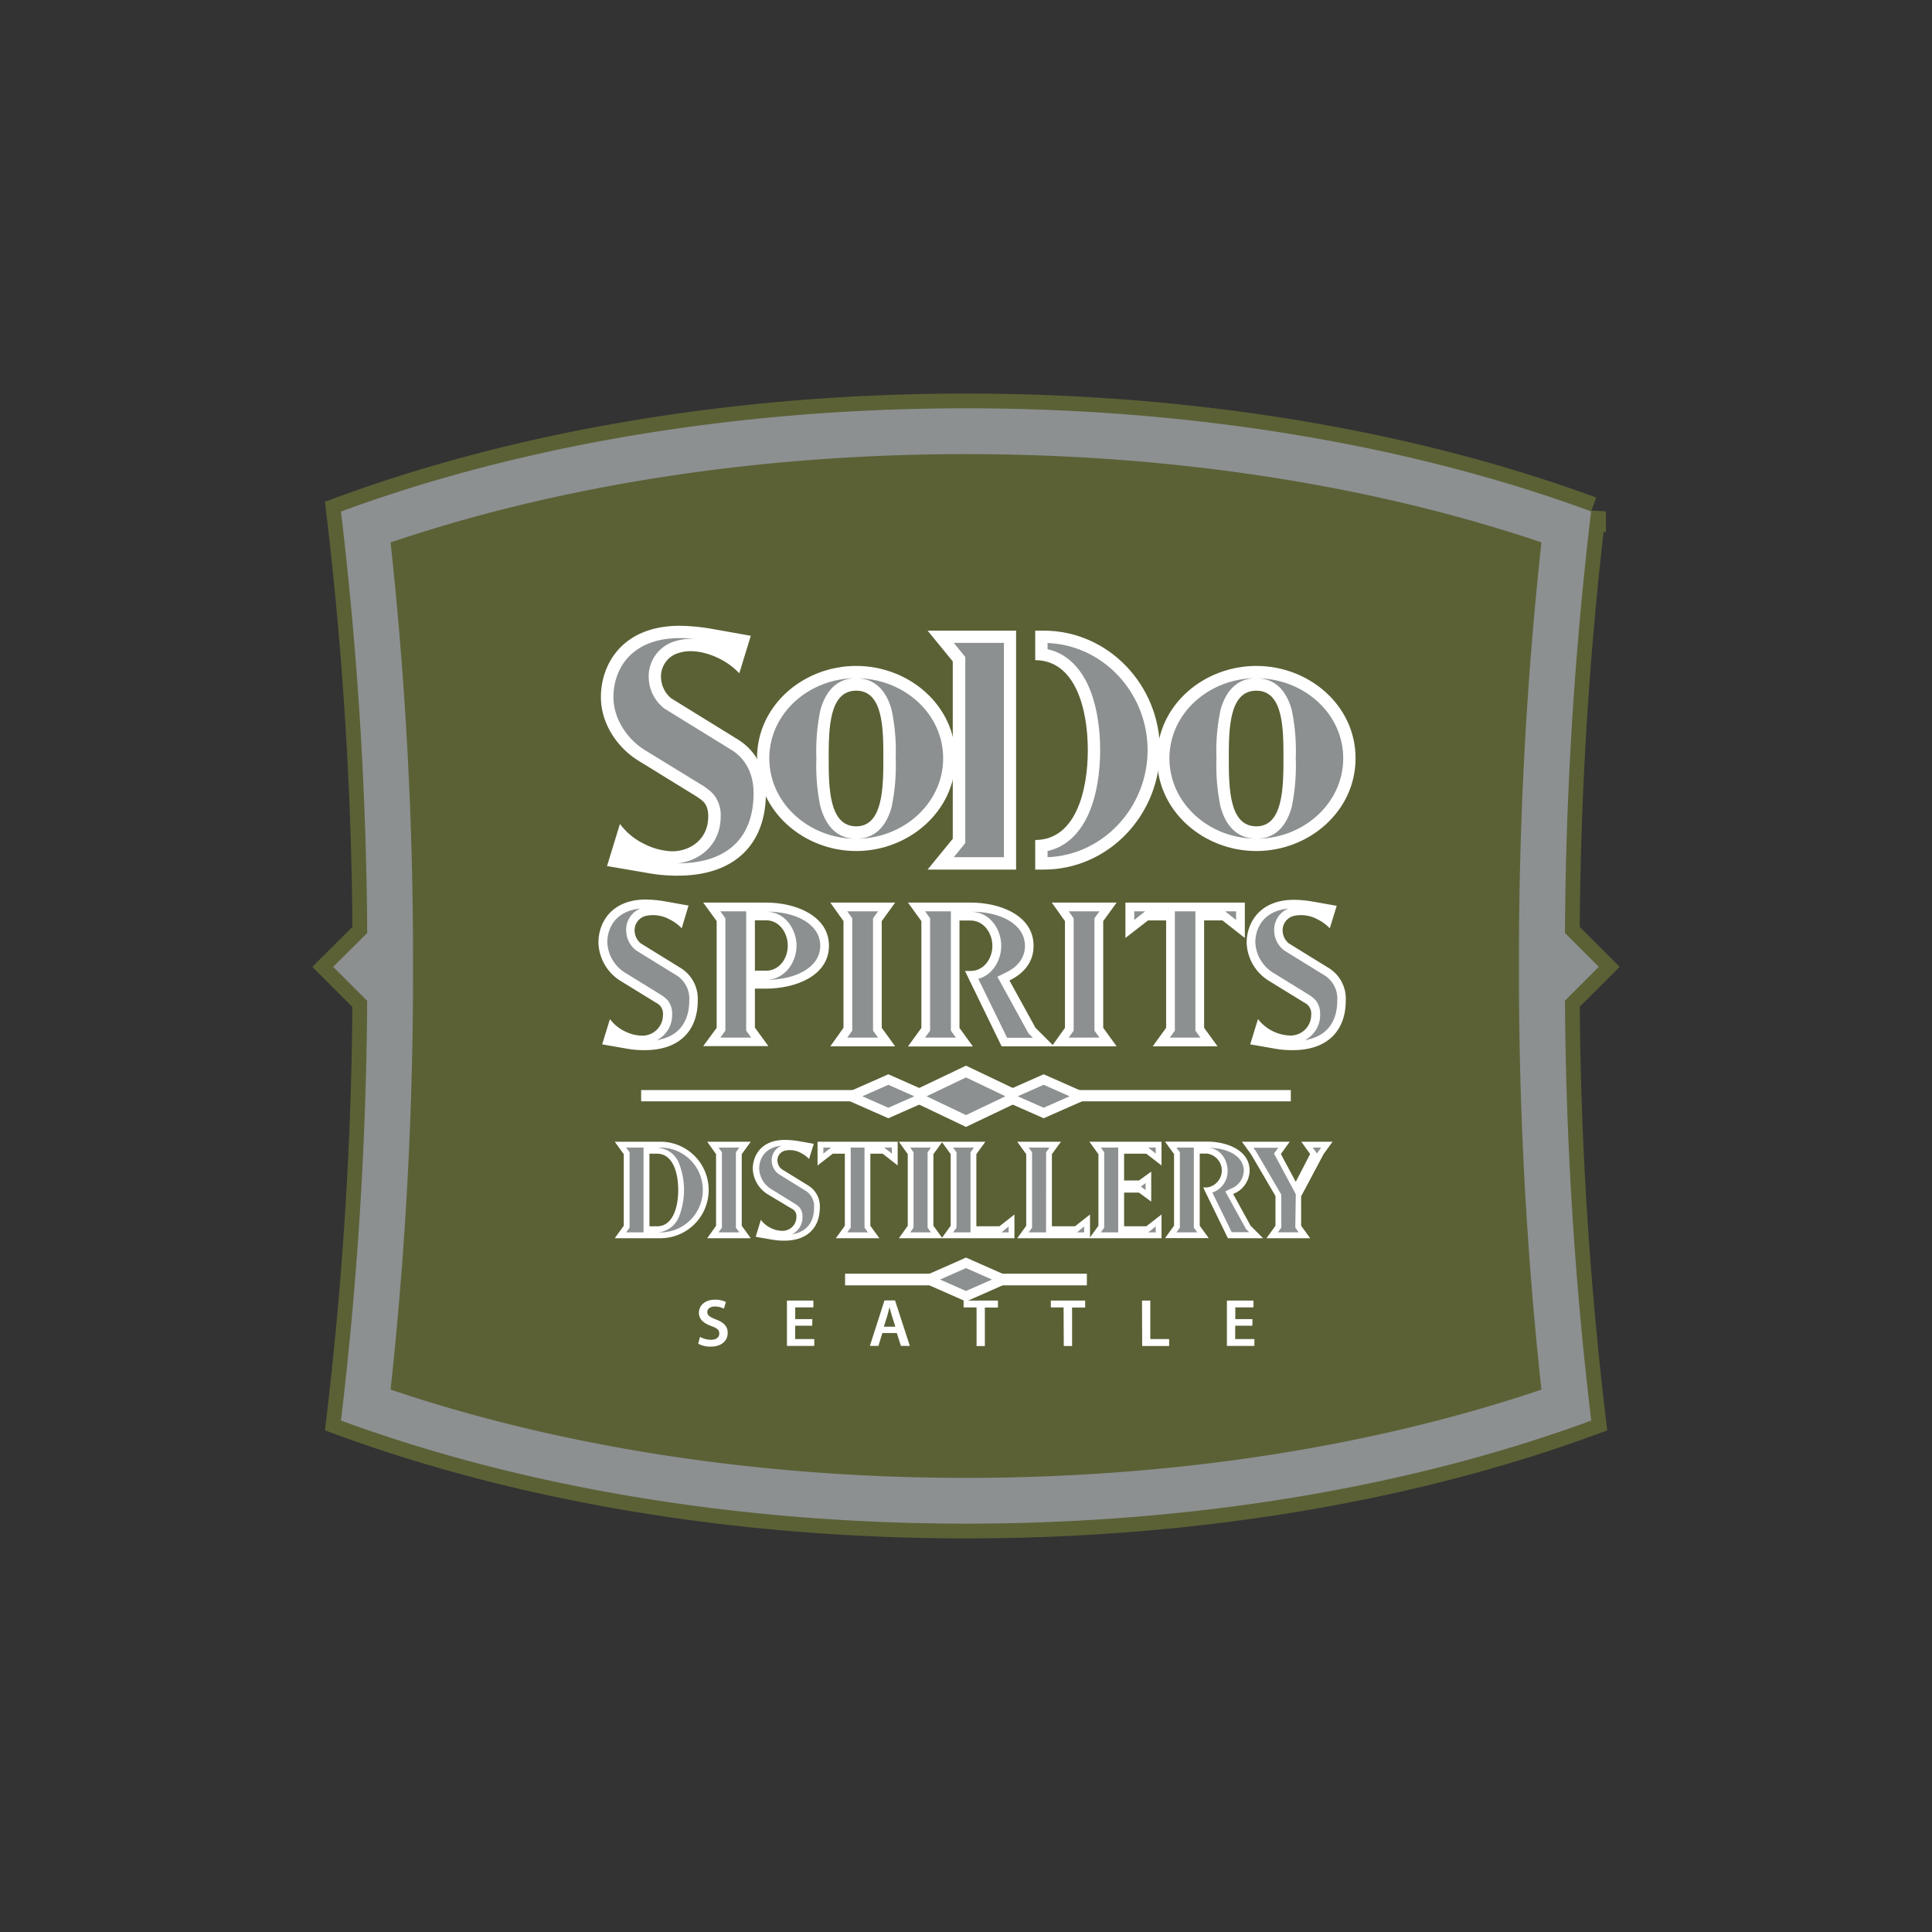 <svg xmlns="http://www.w3.org/2000/svg" xmlns:xlink="http://www.w3.org/1999/xlink" viewBox="0 0 410 410"><rect x="0" y="0" width="410" height="410" fill="#333333" stroke="none"/><defs><style>.cls-1,.cls-3{fill:none;}.cls-2{fill:#5b6135;}.cls-3{stroke:#5b6135;stroke-miterlimit:3.86;stroke-width:6.26px;}.cls-4,.cls-7{fill:#8c9091;}.cls-5,.cls-6{fill:#fff;}.cls-6,.cls-7{fill-rule:evenodd;}</style><symbol id="Viewbox" data-name="Viewbox" viewBox="0 0 410 410"><rect class="cls-1" width="410" height="410"/></symbol></defs><title>logo_sodo-spirits-distillery_1</title><g id="Sodo_Spirits_2" data-name="Sodo Spirits 2"><path class="cls-2" d="M332.11,198l7.18,7.18-7.18,7.18a793.88,793.88,0,0,0,5.57,89.11c-37.43,13.77-83.21,21.87-132.66,21.87s-95.23-8.1-132.66-21.88a793.09,793.09,0,0,0,5.56-89.07l-7.21-7.21L77.93,198a797.15,797.15,0,0,0-5.57-89.44C109.79,94.75,155.57,86.65,205,86.65s95.23,8.1,132.66,21.87A793.37,793.37,0,0,0,332.11,198Z"/><path class="cls-3" d="M332.11,198l7.18,7.18-7.18,7.18a793.88,793.88,0,0,0,5.57,89.11c-37.43,13.77-83.21,21.87-132.66,21.87s-95.23-8.1-132.66-21.88a793.09,793.09,0,0,0,5.56-89.07l-7.21-7.21L77.93,198a797.15,797.15,0,0,0-5.57-89.44C109.79,94.75,155.57,86.65,205,86.65s95.23,8.1,132.66,21.87A793.37,793.37,0,0,0,332.11,198Z"/><path class="cls-4" d="M332.11,198l7.18,7.18-7.18,7.18a793.88,793.88,0,0,0,5.57,89.11c-37.43,13.77-83.21,21.87-132.66,21.87s-95.23-8.1-132.66-21.88a793.09,793.09,0,0,0,5.56-89.07l-7.21-7.21L77.93,198a797.15,797.15,0,0,0-5.57-89.44C109.79,94.75,155.57,86.65,205,86.65s95.23,8.1,132.66,21.87A793.37,793.37,0,0,0,332.11,198Z"/><path class="cls-2" d="M327.11,115.1a821.25,821.25,0,0,0-4.76,89.9,821.25,821.25,0,0,0,4.76,89.9c-34.88,11.79-76.83,18.73-122.11,18.73s-87.23-6.94-122.11-18.74A820.93,820.93,0,0,0,87.65,205a820.93,820.93,0,0,0-4.76-89.89c34.88-11.8,76.84-18.74,122.11-18.74S292.23,103.31,327.11,115.1Z"/><path class="cls-5" d="M148.55,283.7a4.85,4.85,0,0,0,2.33.62c1.13,0,1.76-.53,1.76-1.32s-.48-1.16-1.71-1.6c-1.59-.58-2.61-1.42-2.61-2.81,0-1.57,1.32-2.78,3.41-2.78a5.08,5.08,0,0,1,2.32.49l-.43,1.42a4.07,4.07,0,0,0-1.92-.46c-1.12,0-1.6.6-1.6,1.16,0,.74.56,1.09,1.84,1.59,1.68.63,2.49,1.47,2.49,2.86,0,1.55-1.17,2.91-3.66,2.91a5.58,5.58,0,0,1-2.6-.62Z"/><path class="cls-5" d="M172.37,281.34h-3.63v2.83h4.06v1.45H167V276h5.61v1.45h-3.85v2.49h3.63Z"/><path class="cls-5" d="M187.25,282.89l-.83,2.73H184.6l3.1-9.65h2.24l3.14,9.65h-1.89l-.87-2.73Zm2.76-1.34-.75-2.37c-.19-.59-.35-1.25-.49-1.8h0c-.14.55-.29,1.23-.46,1.8l-.74,2.37Z"/><path class="cls-5" d="M207.24,277.45h-2.75V276h7.29v1.48H209v8.17h-1.76Z"/><path class="cls-5" d="M225.71,277.45H223V276h7.29v1.48h-2.78v8.17h-1.76Z"/><path class="cls-5" d="M242.35,276h1.76v8.17h4v1.48h-5.72Z"/><path class="cls-5" d="M265.77,281.34h-3.64v2.83h4.07v1.45h-5.83V276H266v1.45h-3.85v2.49h3.64Z"/><rect class="cls-5" x="136.06" y="231.33" width="137.87" height="2.39"/><path class="cls-6" d="M156.89,142.88a15,15,0,0,0-4.13-3.06c-3.07-1.56-6.25-2-8.48-1.32a5.19,5.19,0,0,0-4,5.38,6,6,0,0,0,2.14,4.3l13.93,8.6c2.49,1.46,6.18,4.81,6.18,11.6,0,10-5.84,17.45-18.73,17.45a34.49,34.49,0,0,1-6.62-.61l-8.36-1.43,2.74-8.94a13.83,13.83,0,0,0,5.05,4.19,14.17,14.17,0,0,0,6,1.62c4,0,7.69-2.66,7.69-7.38,0-2.75-1.2-3.35-2.41-4.21l-12.29-7.57c-4.55-2.75-8.08-7.9-8.08-13.57,0-6.88,4.47-15.13,16.76-15.13a43.78,43.78,0,0,1,7,.69l8.05,1.43Z"/><path class="cls-6" d="M181.7,175.36c-5.75,0-5.84-8.17-5.84-14.44s.09-14.35,5.84-14.35,5.76,8.16,5.76,14.35S187.38,175.36,181.7,175.36Zm-21-14.44c0,11.26,9.88,19.68,21,19.68s21.06-8.42,21.06-19.68-9.88-19.6-21.06-19.6S160.65,149.66,160.65,160.92Z"/><path class="cls-6" d="M230.85,159.18c0-8.76-2.66-19.06-11.16-19.08v-6.27h1.79c13.76,0,24.67,11.6,24.67,25.35s-10.91,25.36-24.67,25.36h-1.79v-6.28C228.19,178.25,230.85,168,230.85,159.18Zm-34,25.36,5.34-6.54V140.36l-5.34-6.53h18.78v50.71Z"/><path class="cls-6" d="M266.61,175.36c-5.76,0-5.84-8.17-5.84-14.44s.08-14.35,5.84-14.35,5.76,8.16,5.76,14.35S272.28,175.36,266.61,175.36Zm-21.06-14.44c0,11.26,9.89,19.68,21.06,19.68s21.06-8.42,21.06-19.68-9.89-19.6-21.06-19.6S245.55,149.66,245.55,160.92Z"/><path class="cls-6" d="M144.67,197a8.9,8.9,0,0,0-2.48-1.84,7.3,7.3,0,0,0-5.1-.8,3.12,3.12,0,0,0-2.41,3.24,3.6,3.6,0,0,0,1.29,2.59l8.37,5.17a7.65,7.65,0,0,1,3.73,7c0,6-3.52,10.5-11.28,10.5a20.68,20.68,0,0,1-4-.36l-5-.87,1.65-5.37a8.45,8.45,0,0,0,3,2.52,8.55,8.55,0,0,0,3.63,1,4.38,4.38,0,0,0,4.62-4.44,2.54,2.54,0,0,0-1.44-2.53l-7.4-4.55A9.88,9.88,0,0,1,127,200c0-4.14,2.69-9.11,10.09-9.11a26.3,26.3,0,0,1,4.18.42l4.85.86Z"/><path class="cls-6" d="M162.58,206H160.2v-10.7h2.38c2.74,0,4.6,2.59,4.6,5.38S165.32,206,162.58,206Zm-13.35,16h13.83l-2.86-3.93V209.8h2.38c6.26,0,13.34-2.74,13.34-9.1s-7.08-9.16-13.34-9.16H149.23l2.86,3.93v22.65Z"/><polygon class="cls-6" points="187.12 218.12 187.12 195.47 189.97 191.54 176.2 191.54 179 195.47 179 218.12 176.2 222.05 189.97 222.05 187.12 218.12"/><polygon class="cls-6" points="234.12 218.12 234.12 195.47 236.97 191.54 223.2 191.54 226 195.47 226 218.12 223.2 222.05 236.97 222.05 234.12 218.12"/><polygon class="cls-6" points="255.53 218.12 255.53 195.32 259.41 195.32 264.17 199.05 264.17 191.54 238.83 191.54 238.83 199.05 243.64 195.32 247.47 195.32 247.47 218.12 244.62 222.05 258.39 222.05 255.53 218.12"/><path class="cls-5" d="M214.22,208.07l5.53,10.05,3.93,3.93H212.56l-7.78-16H206c2.74,0,4.6-2.58,4.6-5.32s-1.86-5.38-4.6-5.38h-2.38v22.8l2.85,3.93H192.68l2.85-3.93V195.47l-2.85-3.93H206c6.25,0,13.34,2.74,13.34,9.16C219.37,204.21,217.21,206.62,214.22,208.07Z"/><path class="cls-6" d="M282.2,197a9,9,0,0,0-2.49-1.84,7.3,7.3,0,0,0-5.1-.8,3.12,3.12,0,0,0-2.41,3.24,3.6,3.6,0,0,0,1.29,2.59l8.38,5.17a7.65,7.65,0,0,1,3.72,7c0,6-3.51,10.5-11.27,10.5a20.61,20.61,0,0,1-4-.36l-5-.87,1.64-5.37a9,9,0,0,0,6.67,3.49,4.38,4.38,0,0,0,4.63-4.44,2.53,2.53,0,0,0-1.45-2.53l-7.39-4.55a9.88,9.88,0,0,1-4.86-8.17c0-4.14,2.68-9.11,10.08-9.11a26.31,26.31,0,0,1,4.19.42l4.84.86Z"/><polygon class="cls-6" points="212.09 260.24 207.2 260.24 207.2 244.93 209.11 242.29 199.84 242.29 201.75 244.93 201.75 260.13 199.84 262.77 215.28 262.77 215.28 257.73 212.09 260.24"/><polygon class="cls-6" points="246.49 262.77 246.49 257.73 243.26 260.24 238.55 260.24 238.55 253.09 241.7 253.09 244.31 255 244.31 248.64 241.7 250.52 238.55 250.52 238.55 244.83 243.26 244.83 246.49 247.33 246.49 242.29 231.18 242.29 233.1 244.93 233.1 260.13 231.18 262.77 246.49 262.77"/><polygon class="cls-6" points="265.5 244.97 270.67 253.81 270.67 260.13 268.76 262.77 278.04 262.77 276.12 260.13 276.12 253.88 280.88 244.93 282.79 242.29 276.15 242.29 278.03 244.9 274.98 250.8 271.82 244.9 273.7 242.29 263.55 242.29 265.5 244.97"/><path class="cls-6" d="M137.82,260.24V244.83h1.6c3.43,0,4.51,4.16,4.51,7.7s-1.08,7.71-4.51,7.71Zm-7.36,2.53h9.69a10.24,10.24,0,0,0,0-20.48h-9.69l1.91,2.64v15.2Z"/><polygon class="cls-6" points="184.7 260.13 184.7 244.83 187.31 244.83 190.5 247.33 190.5 242.29 173.5 242.29 173.5 247.33 176.72 244.83 179.29 244.83 179.29 260.13 177.37 262.77 186.62 262.77 184.7 260.13"/><polygon class="cls-6" points="157.41 260.13 157.41 244.93 159.32 242.29 150.08 242.29 151.96 244.93 151.96 260.13 150.08 262.77 159.32 262.77 157.41 260.13"/><polygon class="cls-6" points="198.08 260.13 198.08 244.93 200 242.29 190.76 242.29 192.64 244.93 192.64 260.13 190.76 262.77 200 262.77 198.08 260.13"/><polygon class="cls-6" points="228.13 260.24 223.23 260.24 223.23 244.93 225.15 242.29 215.87 242.29 217.78 244.93 217.78 260.13 215.87 262.77 231.32 262.77 231.32 257.73 228.13 260.24"/><path class="cls-6" d="M169.45,242.16l3.25.57-1,3.22a6.26,6.26,0,0,0-1.67-1.24,4.88,4.88,0,0,0-3.42-.53,2.09,2.09,0,0,0-1.62,2.17,2.43,2.43,0,0,0,.87,1.74l5.62,3.47a5.13,5.13,0,0,1,2.5,4.68c0,4-2.36,7.05-7.57,7.05a14.18,14.18,0,0,1-2.67-.24l-3.37-.58,1.1-3.61a5.55,5.55,0,0,0,2,1.69,5.71,5.71,0,0,0,2.43.65,2.94,2.94,0,0,0,3.11-3,1.72,1.72,0,0,0-1-1.7l-5-3a6.64,6.64,0,0,1-3.26-5.48c0-2.78,1.81-6.11,6.77-6.11A17.83,17.83,0,0,1,169.45,242.16Z"/><path class="cls-5" d="M261.69,253.38l3.71,6.75,2.64,2.64h-7.46l-4.87-10-.36-.78h.84a3.63,3.63,0,0,0,0-7.18H254.6v15.3l1.91,2.64h-9.27l1.91-2.64v-15.2l-1.91-2.64h8.95c4.2,0,9,1.84,9,6.15A5.43,5.43,0,0,1,261.69,253.38Z"/><path class="cls-7" d="M163.26,160.92c0-9.57,8.46-17,18.44-17-4.67,0-6.75,3.58-7.61,6.81a42.43,42.43,0,0,0-.84,10.17,42.76,42.76,0,0,0,.84,10.23C175,174.4,177,178,181.7,178,171.73,178,163.26,170.5,163.26,160.92Zm36.89,0c0,9.58-8.47,17.07-18.45,17.07,4.66,0,6.71-3.62,7.54-6.85a43.2,43.2,0,0,0,.84-10.22,42.78,42.78,0,0,0-.84-10.16c-.83-3.21-2.88-6.82-7.54-6.82C191.69,143.94,200.15,151.35,200.15,160.92Z"/><path class="cls-7" d="M222.31,181.91V180.6c4.11-.91,6.85-3.94,8.52-7.48,1.95-4.16,2.64-9.36,2.64-13.94s-.69-9.77-2.64-13.93c-1.67-3.54-4.41-6.57-8.52-7.48v-1.31c11.83.45,21.23,10.6,21.23,22.72S234.14,181.46,222.31,181.91Zm-17.46-3V139.43l-2.44-3h10.64v45.48H202.41Z"/><path class="cls-7" d="M248.17,160.92c0-9.57,8.45-17,18.44-17-4.68,0-6.76,3.58-7.61,6.81a42.45,42.45,0,0,0-.85,10.17,42.78,42.78,0,0,0,.85,10.23c.85,3.25,2.93,6.84,7.61,6.84C256.64,178,248.17,170.5,248.17,160.92Zm36.88,0c0,9.58-8.47,17.07-18.44,17.07,4.66,0,6.7-3.62,7.54-6.85a43.18,43.18,0,0,0,.83-10.22,42.77,42.77,0,0,0-.83-10.16c-.84-3.21-2.88-6.82-7.54-6.82C276.6,143.94,285.05,151.35,285.05,160.92Z"/><path class="cls-7" d="M128.88,200c0-3.05,1.74-6.68,7-7.19a4.89,4.89,0,0,0-3,4.75,5.39,5.39,0,0,0,2.17,4.17l8.4,5.18a5.82,5.82,0,0,1,2.82,5.39c0,4.31-2,7.62-6.87,8.44a6,6,0,0,0,3.24-5.49,4.54,4.54,0,0,0-.82-2.81,4.32,4.32,0,0,0-.81-.8l-.65-.47-7.45-4.59A8,8,0,0,1,128.88,200Z"/><polygon class="cls-7" points="186.34 220.2 179.8 220.2 180.86 218.72 180.86 194.88 179.8 193.4 186.34 193.4 185.27 194.87 185.27 218.72 186.34 220.2"/><polygon class="cls-7" points="233.33 220.2 226.79 220.2 227.85 218.72 227.85 194.88 226.8 193.4 233.33 193.4 232.26 194.87 232.26 218.72 233.33 220.2"/><path class="cls-7" d="M266.4,200c0-3.05,1.74-6.68,7-7.19a4.9,4.9,0,0,0-3,4.75,5.36,5.36,0,0,0,2.17,4.17l8.39,5.18a5.82,5.82,0,0,1,2.83,5.39c0,4.31-2,7.62-6.87,8.44a6,6,0,0,0,3.23-5.49,4.54,4.54,0,0,0-.82-2.81,4.32,4.32,0,0,0-.81-.8l-.64-.47-7.46-4.59A8,8,0,0,1,266.4,200Z"/><path class="cls-7" d="M279.48,244.79l-.91-1.26h1.8Zm-9.12,0,4.63,8.65-.11,7.08.73,1h-4.43l.73-1v-7l-5.37-9.19-.55-.76h5.29Z"/><polygon class="cls-7" points="156.9 261.53 152.48 261.53 153.2 260.53 153.2 244.54 152.48 243.53 156.9 243.53 156.17 244.53 156.17 260.53 156.9 261.53"/><polygon class="cls-7" points="197.57 261.53 193.16 261.53 193.87 260.53 193.87 244.54 193.16 243.53 197.57 243.53 196.85 244.53 196.85 260.53 197.57 261.53"/><path class="cls-7" d="M161.11,248c0-2.06,1.18-4.52,4.72-4.84a3.27,3.27,0,0,0-2.06,3.2,3.59,3.59,0,0,0,1.46,2.79l5.63,3.48a3.91,3.91,0,0,1,1.9,3.62c0,2.91-1.37,5.14-4.67,5.69a4,4,0,0,0,2.21-3.71,3,3,0,0,0-.55-1.88,2.75,2.75,0,0,0-.54-.54l-.43-.31-5-3.08A5.37,5.37,0,0,1,161.11,248Z"/><path class="cls-7" d="M144.08,246.83a5.12,5.12,0,0,0-4.37-3.23l.44-.07a9,9,0,0,1,0,18h-.44a5.28,5.28,0,0,0,4.37-3.29,15.61,15.61,0,0,0,0-11.41Zm-11.2-3.3h3.69v18h-3.69l.73-1v-16Z"/><path class="cls-4" d="M249.66,243.53h3.69v17l.73,1h-4.43l.73-1v-16Zm10.86,4.91c0-2.22-1.46-4.67-4-4.84,4.06,0,7.43,1.81,7.43,4.84a4.2,4.2,0,0,1-2.76,3.83l-1.17.57,4.42,8,.65.65h-3.7l-4.11-8.41A4.78,4.78,0,0,0,260.52,248.44Z"/><path class="cls-7" d="M245.26,261.53h-1.57l1.57-1.28Zm-3.15-9.72,1-.75v1.5Zm1.58-8.28h1.57v1.28Zm-10.08,0h3.69v18h-3.69l.72-1v-16Z"/><polygon class="cls-7" points="230.08 260.27 230.08 261.53 228.55 261.53 230.08 260.27"/><polygon class="cls-7" points="221.99 261.53 218.29 261.53 219.02 260.53 219.02 244.53 218.29 243.53 222.72 243.53 222 244.53 221.99 261.53"/><polygon class="cls-7" points="214.05 260.27 214.05 261.53 212.52 261.53 214.05 260.27"/><polygon class="cls-7" points="205.96 261.53 202.26 261.53 202.99 260.53 202.99 244.53 202.26 243.53 206.69 243.53 205.96 244.53 205.96 261.53"/><polygon class="cls-7" points="174.73 244.81 174.73 243.53 176.37 243.53 174.73 244.81"/><polygon class="cls-7" points="180.53 260.53 180.53 243.53 183.46 243.53 183.46 257.69 183.47 260.53 184.19 261.53 179.8 261.53 180.53 260.53"/><polygon class="cls-7" points="189.27 244.81 189.27 243.53 187.63 243.53 189.27 244.81"/><polygon class="cls-7" points="259.99 193.4 262.32 193.4 262.32 195.24 259.99 193.4"/><polygon class="cls-7" points="253.68 193.4 253.68 218.72 254.75 220.2 248.25 220.2 249.32 218.72 249.32 193.4 253.68 193.4"/><polygon class="cls-7" points="243.02 193.4 240.7 193.4 240.7 195.24 243.02 193.4"/><path class="cls-7" d="M162.58,207.94c4.1-.06,6.46-3.85,6.46-7.24s-2.35-7.23-6.46-7.23c6.24-.07,11.49,2.62,11.49,7.23S168.83,207.94,162.58,207.94Zm-9.71-14.54h5.48v25.32l1.07,1.48h-6.55l1.07-1.48V194.87Z"/><path class="cls-4" d="M201.79,218.72l1.07,1.48h-6.55l1.07-1.48V194.87l-1.06-1.47h5.47Zm5.82-11c3.12-.83,4.87-4.05,4.87-7,0-3.44-2.34-7.23-6.45-7.23,6.24-.07,11.48,2.62,11.48,7.23,0,2.58-1.52,4.45-4.1,5.7l-1.75.86,6.59,12,.95.95h-5.48Z"/><path class="cls-7" d="M143.8,183.21c4.71-.49,9.14-4,9.14-9.93a7,7,0,0,0-1.27-4.38,6.77,6.77,0,0,0-1.25-1.26l-1-.75L137,159.27c-3.91-2.36-6.82-6.75-6.82-11.34,0-5.68,3.53-12.52,14.14-12.52a32.32,32.32,0,0,1,3.85.26,11.46,11.46,0,0,0-4.6.32,7.77,7.77,0,0,0-5.9,7.89,8.51,8.51,0,0,0,3.39,6.53L155,159c1.92,1.13,4.92,3.74,4.92,9.36C159.92,176.94,155.21,183.21,143.8,183.21Z"/><polygon class="cls-6" points="191.37 232.65 205 226.15 218.63 232.65 205 239.15 191.37 232.65"/><polygon class="cls-6" points="177.96 232.65 188.52 227.98 199.07 232.65 188.52 237.31 177.96 232.65"/><polygon class="cls-6" points="232.04 232.65 221.48 227.98 210.93 232.65 221.48 237.31 232.04 232.65"/><polygon class="cls-7" points="196.63 232.65 205 228.65 213.37 232.65 205 236.64 196.63 232.65"/><polygon class="cls-7" points="226.99 232.65 221.48 230.21 215.97 232.65 221.48 235.08 226.99 232.65"/><polygon class="cls-7" points="183.01 232.65 188.52 230.21 194.03 232.65 188.52 235.08 183.01 232.65"/><rect class="cls-5" x="179.34" y="270.3" width="51.31" height="2.47"/><polygon class="cls-6" points="215.55 271.54 205 266.88 194.45 271.54 205 276.2 215.55 271.54"/><polygon class="cls-7" points="210.51 271.54 205 269.11 199.49 271.54 205 273.97 210.51 271.54"/></g><g id="SVG_VIEWBOX" data-name="SVG VIEWBOX"><use width="410" height="410" transform="translate(0 1)" xlink:href="#Viewbox"/></g></svg>